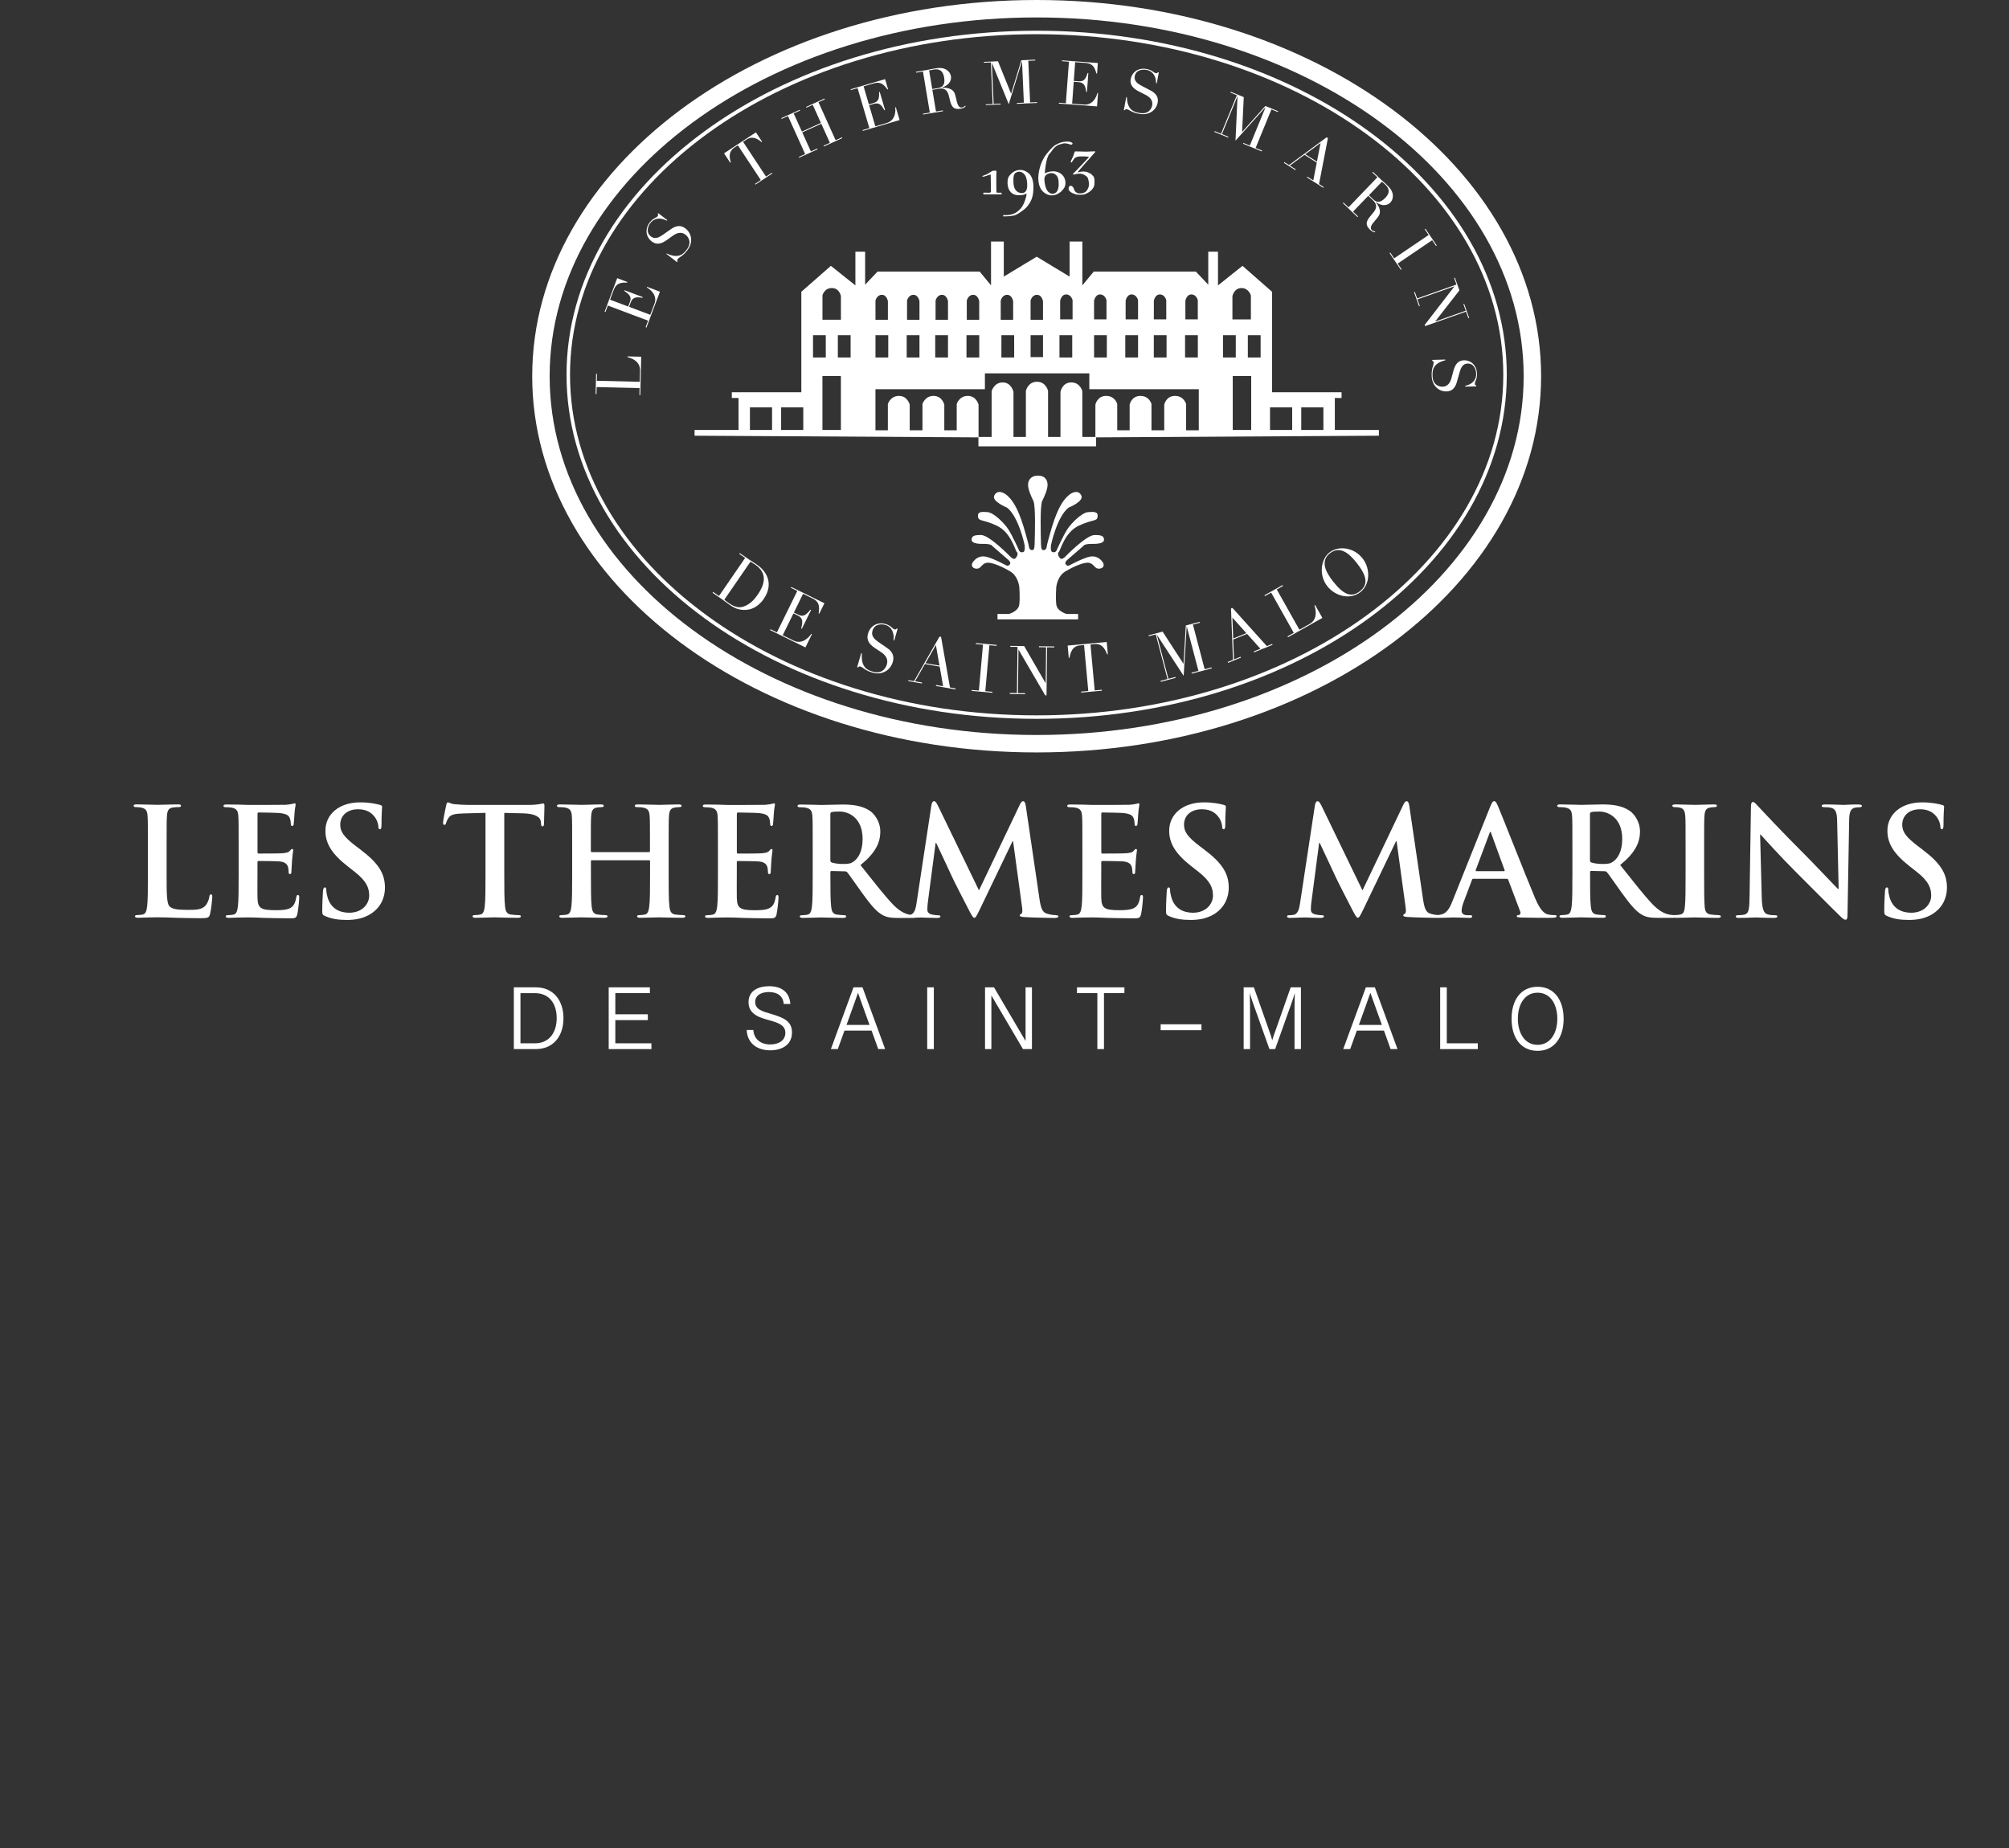 <?xml version="1.0" encoding="UTF-8"?>
<svg xmlns="http://www.w3.org/2000/svg" id="Calque_3" viewBox="0 0 576 530.03">
  <rect x="0" y="0" width="576" height="530.03" fill="#333333" stroke="none"/>
  <defs>
    <style>.cls-1{fill-rule:evenodd;}.cls-1,.cls-2{fill:#fff;}</style>
  </defs>
  <rect class="cls-2" x="280.52" y="125.3" width="33.73" height="2.69"></rect>
  <path class="cls-2" d="M382.71,123.3v-9.18h1.93v-1.64h-19.93v-28.81l-8.47-7.44-7.03,5.61v-9.67h-2.79v9.47l-3.56-3.77h-29.27l-3.27,3.96v-12.57h-3.66v10.05l-9.43-5.7h0l-9.43,5.7v-10.05h-3.66v12.57l-3.27-3.96h-29.27l-3.56,3.77v-9.47h-2.79v9.67l-7.03-5.61-8.47,7.44v28.81h-19.93v1.64h1.93v9.18h-12.61v1.64l98.1.58h0l98.1-.58v-1.64h-12.61ZM235.8,84.73s.48-2.13,2.7-2.13,2.6,2.32,2.6,2.32v6.77h-5.29v-6.96ZM221.36,123.3h-6.35v-6.48h6.35v6.48ZM230.31,123.3h-6.35v-6.48h6.35v6.48ZM233.1,96.13h3.66v6.38h-3.66v-6.38ZM241.09,123.3h-5.29v-15.47h5.29v15.47ZM243.88,102.51h-3.66v-6.38h3.66v6.38ZM339.86,86.27s.29-1.84,1.73-1.84,1.83,1.64,1.83,1.64v5.51h-3.56v-5.32h0ZM339.77,96.13h3.66v6.38h-3.66v-6.38ZM330.82,86.27s.29-1.84,1.73-1.84,1.83,1.64,1.83,1.64v5.51h-3.56v-5.32h0ZM334.47,96.13v6.38h-3.66v-6.38h3.66ZM322.73,86.27s.29-1.84,1.73-1.84,1.83,1.64,1.83,1.64v5.51h-3.56v-5.32h0ZM322.63,96.13h3.66v6.38h-3.66v-6.38ZM313.68,86.27s.29-1.84,1.73-1.84,1.83,1.64,1.83,1.64v5.51h-3.56v-5.32h0ZM317.34,96.13v6.38h-3.66v-6.38h3.66ZM303.96,86.27s.29-1.84,1.73-1.84,1.83,1.64,1.83,1.64v5.51h-3.56v-5.32h0ZM303.76,96.13h3.66v6.38h-3.66v-6.38ZM295.48,86.18s.39-1.64,1.83-1.64,1.73,1.84,1.73,1.84v5.32h-3.56v-5.51h0ZM295.48,96.13h3.56v6.28h-3.56v-6.28ZM286.92,86.18s.39-1.64,1.83-1.64,1.73,1.84,1.73,1.84v5.32h-3.56v-5.51h0ZM290.77,96.13v6.38h-3.66v-6.38h3.66ZM277.19,86.18s.39-1.64,1.83-1.64,1.73,1.84,1.73,1.84v5.32h-3.56v-5.51h0ZM277.1,96.13h3.66v6.38h-3.66v-6.38ZM268.24,86.18s.39-1.64,1.83-1.64,1.73,1.84,1.73,1.84v5.32h-3.56v-5.51h0ZM268.14,96.13h3.66v6.38h-3.66v-6.38ZM260.06,86.18s.39-1.64,1.83-1.64,1.73,1.84,1.73,1.84v5.32h-3.56v-5.51h0ZM259.96,96.13h3.66v6.38h-3.66v-6.38ZM251.01,86.18s.39-1.64,1.83-1.64,1.73,1.84,1.73,1.84v5.32h-3.56v-5.51h0ZM254.67,96.13v6.38h-3.66v-6.38h3.66ZM343.62,123.39h-3.56v-7.54s-.58-2.32-3.18-2.32-3.08,2.51-3.08,2.51v7.35h-3.66v-7.54s-.58-2.32-3.18-2.32-3.08,2.51-3.08,2.51v7.35h-3.56v-7.54s-.58-2.32-3.18-2.32-3.08,2.51-3.08,2.51v9.41h-3.75v-13.28s-.58-2.51-3.18-2.51-3.08,2.71-3.08,2.71v13.08h-3.56v-13.37s-.58-2.61-3.18-2.61,0,0,0,0h0c-2.6,0-3.18,2.61-3.18,2.61v13.37h-3.56v-13.08s-.58-2.71-3.08-2.71-3.18,2.51-3.18,2.51v13.28h-3.75v-9.41s-.58-2.51-3.08-2.51-3.18,2.32-3.18,2.32v7.54h-3.56v-7.35s-.58-2.51-3.08-2.51-3.18,2.32-3.18,2.32v7.54h-3.66v-7.35s-.58-2.51-3.08-2.51-3.18,2.32-3.18,2.32v7.54h-3.56v-11.79h31.38v-4.54h29.94v4.54h31.38v11.79h-.1ZM353.34,84.92s.48-2.32,2.6-2.32,2.7,2.13,2.7,2.13v6.86h-5.29v-6.77.1ZM350.65,96.13h3.66v6.38h-3.66v-6.38ZM358.73,123.3h-5.29v-15.47h5.29v15.47ZM361.43,102.51h-3.66v-6.38h3.66v6.38ZM370.48,123.3h-6.35v-6.48h6.35v6.48ZM379.43,123.3h-6.35v-6.48h6.35v6.48Z"></path>
  <path class="cls-2" d="M60.49,256.48c-.34,0-.43.26-.47.65-.09.82-.6,2.02-1.12,2.58-1.07,1.16-2.75,1.2-5.03,1.2-3.35,0-4.47-.3-5.2-.95-.9-.77-.9-3.74-.9-9.25v-7.57c0-6.54,0-7.74.09-9.12.09-1.5.43-2.24,1.59-2.45.52-.09,1.2-.13,1.68-.13.52,0,.77-.09.77-.39s-.3-.39-.9-.39c-1.68,0-4.82.13-5.85.13-1.16,0-3.87-.13-5.89-.13-.65,0-.95.09-.95.39s.26.39.73.39c.56,0,1.08.04,1.42.13,1.42.3,1.76.99,1.85,2.45.09,1.38.09,2.58.09,9.12v7.57c0,3.96,0,7.35-.21,9.16-.17,1.25-.39,2.19-1.25,2.36-.39.09-.9.17-1.55.17-.52,0-.69.13-.69.34,0,.3.3.43.86.43.86,0,1.98-.09,2.97-.09,1.03-.04,1.98-.04,2.45-.04,1.76,0,3.31.04,5.25.13,1.93.04,4.17.13,7.27.13,2.24,0,2.45-.21,2.71-1.16.34-1.25.65-4.47.65-4.94,0-.52-.04-.73-.34-.73Z"></path>
  <path class="cls-2" d="M85.42,256.65c-.3,0-.39.17-.47.65-.3,1.76-.82,2.67-1.93,3.18-1.12.52-2.92.52-4.04.52-4.39,0-5.07-.64-5.16-3.61-.04-1.25,0-5.2,0-6.67v-3.4c0-.26.04-.43.26-.43,1.03,0,5.29.04,6.11.13,1.59.17,2.19.82,2.41,1.68.13.56.13,1.12.17,1.55,0,.21.09.39.39.39.39,0,.39-.47.39-.82,0-.3.13-2.02.17-2.88.17-2.19.34-2.88.34-3.14s-.13-.34-.3-.34c-.22,0-.39.21-.69.56-.39.43-1.03.56-2.06.65-.99.09-5.93.09-6.88.09-.26,0-.3-.17-.3-.47v-10.88c0-.3.09-.43.3-.43.86,0,5.37.09,6.11.17,2.15.26,2.58.77,2.88,1.55.21.52.26,1.25.26,1.55,0,.39.09.6.39.6s.39-.26.43-.47c.09-.52.17-2.41.22-2.84.13-1.98.34-2.49.34-2.8,0-.21-.04-.39-.26-.39s-.47.13-.69.17c-.34.09-1.03.17-1.85.26-.82.04-9.37.04-10.75.04-.6,0-1.59-.04-2.71-.09-1.07,0-2.32-.04-3.48-.04-.65,0-.95.09-.95.39s.26.39.73.39c.6,0,1.33.04,1.68.13,1.42.3,1.76.99,1.85,2.45.09,1.38.09,2.58.09,9.12v7.57c0,3.96,0,7.35-.21,9.16-.17,1.25-.39,2.19-1.25,2.36-.39.09-.9.17-1.55.17-.52,0-.69.13-.69.34,0,.3.3.43.86.43.86,0,1.98-.09,2.97-.09,1.03-.04,1.98-.04,2.45-.04,1.29,0,2.62.04,4.47.13,1.85.04,4.21.13,7.44.13,1.63,0,2.02,0,2.32-1.12.21-.86.56-3.78.56-4.77,0-.43,0-.77-.34-.77Z"></path>
  <path class="cls-2" d="M103.31,243.58l-1.2-.9c-3.57-2.71-4.56-4.21-4.56-6.19,0-2.58,1.94-4.43,5.12-4.43,2.79,0,4.04,1.29,4.69,2.11.9,1.12,1.12,2.45,1.12,2.84,0,.52.13.77.43.77.34,0,.47-.34.47-1.29,0-3.35.17-4.6.17-5.16,0-.3-.22-.43-.6-.52-1.12-.3-2.92-.73-5.72-.73-5.98,0-9.93,3.4-9.93,8.13,0,3.48,1.63,6.49,6.36,10.19l1.98,1.55c3.57,2.79,4.21,4.77,4.21,6.88,0,2.28-1.89,4.9-5.76,4.9-2.67,0-5.2-1.16-6.15-4.34-.21-.73-.39-1.63-.39-2.19,0-.34-.04-.73-.43-.73-.34,0-.47.47-.52,1.12-.04.69-.21,3.27-.21,5.63,0,.95.13,1.16.82,1.46,1.85.82,3.78,1.12,6.28,1.12,2.28,0,4.69-.39,6.84-1.76,3.1-2.02,4.04-4.99,4.04-7.48,0-4.08-1.85-7.05-7.05-10.96Z"></path>
  <path class="cls-2" d="M149.36,262.76c0-.21-.21-.34-.69-.34-.65,0-1.59-.09-2.19-.17-1.29-.17-1.55-1.12-1.68-2.32-.22-1.85-.22-5.25-.22-9.2v-17.63l5.42.13c3.83.09,4.99,1.29,5.07,2.41l.04.47c.04.65.13.86.47.86.26,0,.34-.26.39-.69,0-1.12.13-4.08.13-4.99,0-.65-.04-.9-.34-.9-.17,0-.52.09-1.16.21-.65.09-1.59.22-2.97.22h-17.03c-1.42,0-3.05-.09-4.3-.22-1.08-.09-1.51-.52-1.85-.52-.26,0-.39.26-.52.82-.09.34-.9,4.26-.9,4.94,0,.47.09.69.39.69.26,0,.39-.17.47-.52.09-.34.3-.86.73-1.5.65-.95,1.68-1.16,4.17-1.25l6.41-.17v17.63c0,3.96,0,7.35-.22,9.16-.13,1.25-.39,2.19-1.25,2.36-.39.09-.9.17-1.55.17-.52,0-.69.13-.69.34,0,.3.3.43.86.43,1.72,0,4.43-.13,5.42-.13,1.2,0,3.91.13,6.75.13.47,0,.82-.13.82-.43Z"></path>
  <path class="cls-2" d="M195.8,262.41c-.64,0-1.59-.09-2.19-.17-1.29-.17-1.55-1.12-1.68-2.32-.22-1.85-.22-5.25-.22-9.2v-7.57c0-6.54,0-7.74.09-9.12.09-1.5.43-2.24,1.59-2.45.52-.09.9-.13,1.25-.13.52,0,.77-.09.77-.39s-.3-.39-.9-.39c-1.68,0-4.39.13-5.42.13-1.16,0-3.87-.13-6.19-.13-.6,0-.9.09-.9.39s.26.39.73.39c.6,0,1.33.04,1.68.13,1.42.3,1.76.99,1.85,2.45.09,1.38.09,2.58.09,9.12v.9c0,.21-.13.3-.26.3h-16.43c-.13,0-.26-.09-.26-.3v-.9c0-6.54,0-7.74.09-9.12.09-1.5.43-2.24,1.59-2.45.52-.09.9-.13,1.25-.13.52,0,.77-.09.77-.39s-.3-.39-.9-.39c-1.68,0-4.39.13-5.42.13-1.16,0-3.87-.13-6.19-.13-.6,0-.9.09-.9.39s.26.39.73.39c.6,0,1.33.04,1.68.13,1.42.3,1.76.99,1.85,2.45.09,1.38.09,2.58.09,9.12v7.57c0,3.96,0,7.35-.21,9.16-.17,1.25-.39,2.19-1.25,2.36-.39.09-.9.17-1.55.17-.52,0-.69.13-.69.34,0,.3.3.43.86.43,1.72,0,4.43-.13,5.42-.13,1.2,0,3.91.13,6.71.13.52,0,.86-.13.86-.43,0-.21-.21-.34-.69-.34-.65,0-1.59-.09-2.19-.17-1.29-.17-1.55-1.12-1.68-2.32-.21-1.85-.21-5.25-.21-9.2v-3.78c0-.21.13-.26.26-.26h16.43c.13,0,.26.09.26.26v3.78c0,3.96,0,7.35-.22,9.16-.17,1.25-.39,2.19-1.25,2.36-.39.09-.9.17-1.55.17-.52,0-.69.13-.69.34,0,.3.3.43.9.43,1.68,0,4.39-.13,5.37-.13,1.2,0,3.91.13,6.71.13.52,0,.86-.13.86-.43,0-.21-.21-.34-.69-.34Z"></path>
  <path class="cls-2" d="M222.64,262.2c.21-.86.56-3.78.56-4.77,0-.43,0-.77-.34-.77-.3,0-.39.17-.47.65-.3,1.76-.82,2.67-1.94,3.18-1.12.52-2.92.52-4.04.52-4.39,0-5.07-.64-5.16-3.61-.04-1.25,0-5.2,0-6.67v-3.4c0-.26.04-.43.26-.43,1.03,0,5.29.04,6.11.13,1.59.17,2.19.82,2.41,1.68.13.56.13,1.12.17,1.55,0,.21.09.39.39.39.39,0,.39-.47.39-.82,0-.3.13-2.02.17-2.88.17-2.19.34-2.88.34-3.14s-.13-.34-.3-.34c-.22,0-.39.21-.69.56-.39.43-1.03.56-2.06.65-.99.09-5.93.09-6.88.09-.26,0-.3-.17-.3-.47v-10.88c0-.3.09-.43.3-.43.86,0,5.37.09,6.11.17,2.15.26,2.58.77,2.88,1.55.21.52.26,1.25.26,1.55,0,.39.09.6.39.6s.39-.26.43-.47c.09-.52.17-2.41.21-2.84.13-1.98.34-2.49.34-2.8,0-.21-.04-.39-.26-.39s-.47.13-.69.17c-.34.09-1.03.17-1.85.26-.82.04-9.37.04-10.75.04-.6,0-1.59-.04-2.71-.09-1.07,0-2.32-.04-3.48-.04-.65,0-.95.09-.95.39s.26.39.73.39c.6,0,1.33.04,1.68.13,1.42.3,1.76.99,1.85,2.45.09,1.38.09,2.58.09,9.12v7.57c0,3.96,0,7.35-.21,9.16-.17,1.25-.39,2.19-1.25,2.36-.39.09-.9.17-1.55.17-.52,0-.69.13-.69.34,0,.3.3.43.86.43.86,0,1.98-.09,2.97-.09,1.03-.04,1.98-.04,2.45-.04,1.29,0,2.62.04,4.47.13,1.85.04,4.21.13,7.44.13,1.63,0,2.02,0,2.32-1.12Z"></path>
  <path class="cls-2" d="M302.79,262.41c-.56,0-1.42-.04-2.67-.43-1.29-.39-1.72-1.63-2.11-4.34l-3.91-26.57c-.13-.9-.39-1.33-.77-1.33s-.6.34-.95,1.03l-11.7,24.55-11.74-24.25c-.56-1.12-.82-1.33-1.16-1.33s-.6.39-.73,1.12l-4.26,28.04c-.21,1.46-.56,3.14-1.76,3.4-.03,0-.05,0-.08.01-.03,0-.06,0-.09-.01-.65-.13-2.41-.43-4.82-2.92-2.54-2.67-5.5-6.49-9.33-11.31,4.34-3.53,5.68-6.45,5.68-9.63,0-2.88-1.72-5.07-2.92-5.89-2.32-1.59-5.2-1.85-7.91-1.85-1.33,0-4.6.13-6.06.13-.9,0-3.61-.13-5.89-.13-.65,0-.95.09-.95.39s.26.39.73.39c.6,0,1.33.04,1.68.13,1.42.3,1.76.99,1.85,2.45.09,1.38.09,2.58.09,9.12v7.57c0,3.96,0,7.35-.21,9.16-.17,1.25-.39,2.19-1.25,2.36-.39.09-.9.17-1.55.17-.52,0-.69.13-.69.34,0,.3.3.43.86.43,1.72,0,4.43-.13,5.25-.13.65,0,3.83.13,6.32.13.56,0,.86-.13.86-.43,0-.21-.17-.34-.52-.34-.52,0-1.46-.09-2.11-.17-1.29-.17-1.55-1.12-1.68-2.36-.21-1.81-.21-5.2-.21-9.2v-.6c0-.26.13-.34.34-.34l3.74.09c.3,0,.56.04.77.3.56.64,2.54,3.57,4.26,5.93,2.41,3.31,4.04,5.33,5.89,6.32,1.12.6,2.19.82,4.6.82h4.08c.23,0,.41-.02.54-.07.73-.03,1.4-.06,1.78-.06.77,0,2.71.13,4.52.13.65,0,1.03-.09,1.03-.47,0-.21-.3-.3-.65-.3-.43,0-1.03-.04-1.81-.22-.73-.17-1.29-.56-1.29-1.38,0-.69.04-1.25.13-2.02l2.24-17.11h.17c1.5,3.23,4.08,8.64,4.47,9.55.52,1.2,3.91,7.78,4.94,9.76.69,1.29,1.12,2.15,1.5,2.15s.6-.39,1.59-2.41l9.37-19.52h.17l2.58,18.92c.17,1.2.04,1.76-.21,1.85-.3.13-.47.26-.47.47,0,.26.26.39,1.25.47,1.72.13,7.65.26,8.73.26.6,0,1.12-.13,1.12-.47,0-.26-.3-.3-.69-.3ZM244.78,247.02c-.77.56-1.33.73-3.05.73-1.08,0-2.36-.13-3.27-.43-.3-.13-.39-.3-.39-.77v-13.07c0-.34.09-.52.39-.6.43-.13,1.2-.17,2.28-.17,2.54,0,6.58,1.76,6.58,7.87,0,3.53-1.25,5.5-2.54,6.45Z"></path>
  <path class="cls-2" d="M327.34,256.65c-.3,0-.39.17-.47.65-.3,1.76-.82,2.67-1.93,3.18s-2.92.52-4.04.52c-4.39,0-5.07-.64-5.16-3.61-.04-1.25,0-5.2,0-6.67v-3.4c0-.26.04-.43.26-.43,1.03,0,5.29.04,6.11.13,1.59.17,2.19.82,2.41,1.68.13.56.13,1.12.17,1.55,0,.21.09.39.39.39.39,0,.39-.47.39-.82,0-.3.13-2.02.17-2.88.17-2.19.34-2.88.34-3.14s-.13-.34-.3-.34c-.21,0-.39.21-.69.56-.39.43-1.03.56-2.06.65-.99.09-5.93.09-6.88.09-.26,0-.3-.17-.3-.47v-10.88c0-.3.09-.43.3-.43.86,0,5.38.09,6.11.17,2.15.26,2.58.77,2.88,1.55.21.52.26,1.25.26,1.55,0,.39.09.6.39.6s.39-.26.43-.47c.09-.52.17-2.41.21-2.84.13-1.98.34-2.49.34-2.8,0-.21-.04-.39-.26-.39s-.47.13-.69.17c-.34.09-1.03.17-1.85.26-.82.04-9.37.04-10.75.04-.6,0-1.59-.04-2.71-.09-1.08,0-2.32-.04-3.48-.04-.65,0-.95.09-.95.39s.26.39.73.39c.6,0,1.33.04,1.68.13,1.42.3,1.76.99,1.85,2.45.09,1.38.09,2.58.09,9.12v7.57c0,3.96,0,7.35-.21,9.16-.17,1.25-.39,2.19-1.25,2.36-.39.09-.9.17-1.55.17-.52,0-.69.13-.69.34,0,.3.3.43.86.43.86,0,1.98-.09,2.97-.09,1.03-.04,1.98-.04,2.45-.04,1.29,0,2.62.04,4.47.13,1.85.04,4.21.13,7.44.13,1.63,0,2.02,0,2.32-1.12.21-.86.56-3.78.56-4.77,0-.43,0-.77-.34-.77Z"></path>
  <path class="cls-2" d="M345.23,243.58l-1.2-.9c-3.57-2.71-4.56-4.21-4.56-6.19,0-2.58,1.93-4.43,5.12-4.43,2.79,0,4.04,1.29,4.69,2.11.9,1.12,1.12,2.45,1.12,2.84,0,.52.13.77.43.77.34,0,.47-.34.47-1.29,0-3.35.17-4.6.17-5.16,0-.3-.21-.43-.6-.52-1.12-.3-2.92-.73-5.72-.73-5.98,0-9.93,3.4-9.93,8.13,0,3.48,1.63,6.49,6.36,10.19l1.98,1.55c3.57,2.79,4.21,4.77,4.21,6.88,0,2.28-1.89,4.9-5.76,4.9-2.67,0-5.2-1.16-6.15-4.34-.21-.73-.39-1.63-.39-2.19,0-.34-.04-.73-.43-.73-.34,0-.47.47-.52,1.12-.04.69-.21,3.27-.21,5.63,0,.95.13,1.16.82,1.46,1.85.82,3.78,1.12,6.28,1.12,2.28,0,4.69-.39,6.84-1.76,3.1-2.02,4.04-4.99,4.04-7.48,0-4.08-1.85-7.05-7.05-10.96Z"></path>
  <path class="cls-2" d="M435.48,262.37c-.43.04-.6.13-.6.39,0,.3.52.3,1.29.34,3.44.09,6.58.09,8.13.09s1.98-.09,1.98-.43c0-.3-.21-.34-.56-.34-.52,0-1.16-.04-1.81-.17-.9-.21-2.15-.82-3.78-4.69-2.75-6.54-9.63-24.08-10.66-26.44-.43-.99-.69-1.38-1.07-1.38-.43,0-.69.47-1.2,1.72l-10.79,27c-.86,2.15-1.68,3.61-3.66,3.87-.17.02-.4.04-.64.06-.52-.04-1.18-.14-2.03-.4-1.29-.39-1.72-1.63-2.11-4.34l-3.91-26.57c-.13-.9-.39-1.33-.77-1.33s-.6.34-.95,1.03l-11.7,24.55-11.74-24.25c-.56-1.12-.82-1.33-1.16-1.33s-.6.39-.73,1.12l-4.26,28.04c-.21,1.46-.56,3.14-1.76,3.4-.65.13-.95.13-1.29.13-.43,0-.69.09-.69.3,0,.39.34.47.77.47,1.38,0,3.44-.13,4.26-.13.77,0,2.71.13,4.51.13.65,0,1.03-.09,1.03-.47,0-.21-.3-.3-.64-.3-.43,0-1.03-.04-1.81-.22-.73-.17-1.29-.56-1.29-1.38,0-.69.04-1.25.13-2.02l2.24-17.11h.17c1.5,3.23,4.08,8.64,4.47,9.55.52,1.2,3.91,7.78,4.94,9.76.69,1.29,1.12,2.15,1.5,2.15s.6-.39,1.59-2.41l9.37-19.52h.17l2.58,18.92c.17,1.2.04,1.76-.21,1.85-.3.13-.47.26-.47.47,0,.26.26.39,1.25.47,1.47.11,6.01.22,7.97.25.05,0,.1,0,.16,0,.1,0,.2,0,.3,0,.12,0,.22,0,.3,0,.03,0,.05,0,.08,0,2.02-.02,3.97-.12,4.4-.12,1.33,0,3.18.13,4.56.13.47,0,.73-.09.73-.43,0-.26-.13-.34-.64-.34h-.65c-1.33,0-1.72-.56-1.72-1.33,0-.52.21-1.55.64-2.62l2.32-6.15c.09-.26.17-.34.39-.34h9.59c.21,0,.34.09.43.3l3.44,9.12c.21.52-.09.9-.39.99ZM431.18,249.81h-7.91c-.17,0-.21-.13-.17-.3l3.96-10.58c.04-.17.13-.39.26-.39s.17.21.21.39l3.87,10.62c.04.13,0,.26-.21.26Z"></path>
  <path class="cls-2" d="M492.67,262.41c-.65,0-1.59-.09-2.19-.17-1.29-.17-1.59-.95-1.72-2.11-.17-1.85-.17-5.25-.17-9.42v-7.57c0-6.54,0-7.74.09-9.12.09-1.5.43-2.24,1.59-2.45.52-.09.86-.13,1.29-.13s.69-.09.69-.43c0-.26-.34-.34-.9-.34-1.63,0-4.17.13-5.25.13-1.25,0-3.96-.13-5.59-.13-.69,0-1.03.09-1.03.34,0,.34.26.43.69.43.52,0,1.08.04,1.55.17.95.21,1.38.95,1.46,2.41.09,1.38.09,2.58.09,9.12v7.57c0,4.17,0,7.57-.21,9.37-.13,1.25-.39,1.98-1.25,2.15-.39.09-.9.17-1.55.17-.09,0-.16,0-.23.02-.05,0-.1-.02-.16-.02-.34,0-.73-.04-1.2-.13-.64-.13-2.41-.43-4.82-2.92-2.54-2.67-5.5-6.49-9.33-11.31,4.34-3.53,5.68-6.45,5.68-9.63,0-2.88-1.72-5.07-2.92-5.89-2.32-1.59-5.2-1.85-7.91-1.85-1.33,0-4.6.13-6.06.13-.9,0-3.61-.13-5.89-.13-.65,0-.95.09-.95.39s.26.39.73.39c.6,0,1.33.04,1.68.13,1.42.3,1.76.99,1.85,2.45.09,1.38.09,2.58.09,9.12v7.57c0,3.96,0,7.35-.21,9.16-.17,1.25-.39,2.19-1.25,2.36-.39.09-.9.17-1.55.17-.52,0-.69.13-.69.34,0,.3.3.43.86.43,1.72,0,4.43-.13,5.25-.13.64,0,3.83.13,6.32.13.56,0,.86-.13.86-.43,0-.21-.17-.34-.52-.34-.52,0-1.46-.09-2.11-.17-1.29-.17-1.55-1.12-1.68-2.36-.21-1.81-.21-5.2-.21-9.2v-.6c0-.26.13-.34.34-.34l3.74.09c.3,0,.56.04.77.3.56.64,2.54,3.57,4.26,5.93,2.41,3.31,4.04,5.33,5.89,6.32,1.12.6,2.19.82,4.6.82h4.08c.17,0,.31-.02.43-.04.12.03.26.04.43.04,1.72,0,4.43-.13,5.42-.13,1.16,0,3.87.13,6.71.13.47,0,.82-.13.82-.43,0-.21-.21-.34-.69-.34ZM462.57,247.02c-.77.56-1.33.73-3.05.73-1.07,0-2.36-.13-3.27-.43-.3-.13-.39-.3-.39-.77v-13.07c0-.34.09-.52.39-.6.43-.13,1.2-.17,2.28-.17,2.54,0,6.58,1.76,6.58,7.87,0,3.53-1.25,5.5-2.54,6.45Z"></path>
  <path class="cls-2" d="M532.83,230.68c-2.11,0-3.74.13-4.21.13-.9,0-2.97-.13-5.2-.13-.64,0-1.12.04-1.12.39,0,.26.17.39.69.39.6,0,1.63,0,2.28.26,1.03.43,1.42,1.25,1.46,3.87l.43,19.31h-.21c-.73-.69-6.54-6.88-9.46-9.8-6.28-6.24-12.81-13.24-13.33-13.8-.73-.77-1.12-1.33-1.59-1.33-.43,0-.56.6-.56,1.46l-.39,25.46c-.04,3.74-.21,4.99-1.33,5.33-.6.17-1.38.22-1.93.22-.43,0-.69.09-.69.34,0,.39.39.43.95.43,2.24,0,4.26-.13,4.64-.13.82,0,2.54.13,5.33.13.6,0,.99-.09.99-.43,0-.26-.26-.34-.73-.34-.69,0-1.5-.04-2.24-.3-.86-.3-1.42-1.42-1.5-4.77l-.47-18.06h.13c.77.82,5.55,6.19,10.23,10.84,4.47,4.43,9.98,10.06,12.68,12.64.47.47.99.95,1.46.95.39,0,.56-.39.56-1.33l.47-27.13c.04-2.41.39-3.31,1.59-3.66.52-.13.86-.13,1.29-.13.52,0,.77-.13.77-.39,0-.34-.43-.39-.99-.39Z"></path>
  <path class="cls-2" d="M551.15,243.58l-1.2-.9c-3.57-2.71-4.56-4.21-4.56-6.19,0-2.58,1.93-4.43,5.12-4.43,2.79,0,4.04,1.29,4.69,2.11.9,1.12,1.12,2.45,1.12,2.84,0,.52.13.77.43.77.34,0,.47-.34.47-1.29,0-3.35.17-4.6.17-5.16,0-.3-.21-.43-.6-.52-1.12-.3-2.92-.73-5.72-.73-5.98,0-9.93,3.4-9.93,8.13,0,3.48,1.63,6.49,6.36,10.19l1.98,1.55c3.57,2.79,4.21,4.77,4.21,6.88,0,2.28-1.89,4.9-5.76,4.9-2.67,0-5.2-1.16-6.15-4.34-.21-.73-.39-1.63-.39-2.19,0-.34-.04-.73-.43-.73-.34,0-.47.47-.52,1.12-.04.69-.21,3.27-.21,5.63,0,.95.13,1.16.82,1.46,1.85.82,3.78,1.12,6.28,1.12,2.28,0,4.69-.39,6.84-1.76,3.1-2.02,4.04-4.99,4.04-7.48,0-4.08-1.85-7.05-7.05-10.96Z"></path>
  <path class="cls-2" d="M153.64,283.12h-6.32v17.71h6.28c4.95,0,7.95-3.58,7.95-8.86s-3.05-8.85-7.91-8.85ZM153.41,299.17h-4.19v-14.38h4.19c3.91,0,6.2,2.83,6.2,7.17s-2.35,7.21-6.2,7.21Z"></path>
  <polygon class="cls-2" points="176.42 292.52 185.74 292.52 185.74 290.85 176.42 290.85 176.42 284.78 186.33 284.78 186.33 283.12 174.52 283.12 174.52 300.83 186.77 300.83 186.77 299.17 176.42 299.17 176.42 292.52"></polygon>
  <path class="cls-2" d="M220.9,290.68c-2.26-.65-4.38-1.22-4.38-3.35,0-1.89,1.68-2.86,3.94-2.86,2.49,0,4.04,1.16,4.25,3.42h1.89c-.23-3.31-2.41-5.09-6.07-5.09-3.12,0-5.92,1.29-5.92,4.57,0,3.59,3.39,4.48,5.8,5.14,2.75.77,4.76,1.46,4.76,3.66s-1.94,3.33-4.33,3.33c-2.78,0-4.68-1.56-4.86-4.16h-1.89c.14,3.58,2.7,5.84,6.75,5.84,3.2,0,6.23-1.46,6.23-5.12,0-3.26-2.42-4.28-6.18-5.37Z"></path>
  <path class="cls-2" d="M246.56,283.12h-1.85l-6.49,17.71h1.99l1.91-5.31h7.77l1.91,5.31h1.98l-6.49-17.71h-.74ZM242.71,293.89l2.12-5.9,1.17-3.29,1.17,3.28,2.13,5.92h-6.59Z"></path>
  <rect class="cls-2" x="265.84" y="283.12" width="1.9" height="17.71"></rect>
  <polygon class="cls-2" points="294.04 298.51 284.99 283.12 282.42 283.12 282.42 300.83 284.24 300.83 284.24 285.45 293.3 300.83 295.87 300.83 295.87 283.12 294.04 283.12 294.04 298.51"></polygon>
  <polygon class="cls-2" points="308.78 284.78 314.62 284.78 314.62 300.83 316.52 300.83 316.52 284.78 322.38 284.78 322.38 283.12 308.78 283.12 308.78 284.78"></polygon>
  <rect class="cls-2" x="332.77" y="293.72" width="11.7" height="1.69"></rect>
  <path class="cls-2" d="M365.22,296.81c-.11.32-.3.94-.45,1.49-.15-.55-.34-1.17-.45-1.49l-4.82-13.69h-2.93v17.71h1.83v-12.31c0-.72-.06-2.96-.08-3.74.21.7.57,1.87.79,2.47l4.85,13.58h1.64l4.84-13.58c.26-.71.56-1.72.8-2.47-.01.77-.08,3.02-.08,3.74v12.31h1.83v-17.71h-2.93l-4.82,13.69Z"></path>
  <path class="cls-2" d="M393.46,283.12h-1.85l-6.49,17.71h1.99l1.91-5.31h7.77l1.91,5.31h1.98l-6.49-17.71h-.74ZM389.61,293.89l2.12-5.9,1.17-3.29,1.17,3.28,2.13,5.92h-6.59Z"></path>
  <polygon class="cls-2" points="414.81 283.12 412.91 283.12 412.91 300.83 423.7 300.83 423.7 299.17 414.81 299.17 414.81 283.12"></polygon>
  <path class="cls-2" d="M440.84,282.96c-4.78,0-7.46,3.78-7.46,9.19s2.67,9.18,7.46,9.18,7.47-3.82,7.47-9.18-2.69-9.19-7.47-9.19ZM440.84,299.61c-3.58,0-5.65-3.24-5.65-7.49s2.04-7.46,5.65-7.46,5.66,3.24,5.66,7.46-2.07,7.49-5.66,7.49Z"></path>
  <path class="cls-2" d="M297.22,5c76.99,0,139.63,46.15,139.63,102.88s-62.64,102.88-139.63,102.88-139.63-46.15-139.63-102.88S220.22,5,297.22,5M297.22,0c-79.88,0-144.63,48.3-144.63,107.88s64.75,107.88,144.63,107.88,144.63-48.3,144.63-107.88S377.09,0,297.22,0h0Z"></path>
  <path class="cls-2" d="M297.22,9.81c73.77,0,133.79,43.81,133.79,97.66s-60.02,97.66-133.79,97.66-133.79-43.81-133.79-97.66S223.45,9.81,297.22,9.81M297.22,8.81c-74.44,0-134.79,44.17-134.79,98.66s60.35,98.66,134.79,98.66,134.79-44.17,134.79-98.66S371.66,8.81,297.22,8.81h0Z"></path>
  <path class="cls-2" d="M183.33,113.28l.05-2-12.31-.29-.05,2h-.25s.14-5.8.14-5.8h.25s-.05,2-.05,2l12.31.29.08-3.2c.05-2.1-1.34-3.29-3.6-3.88v-.2s3.94.09,3.94.09l-.26,10.99h-.25Z"></path>
  <path class="cls-2" d="M185.1,93.82l.7-1.87-11.52-4.33-.7,1.87-.24-.09,3.62-9.64,2.91,1.1-.07.19c-1.97-.09-3.15.24-3.84,2.09l-1.05,2.8,5.21,1.96.41-1.1c.56-1.5.29-2.14-1.55-3.39l.07-.19,5.24,1.97-.07.19c-1.41-.18-2.74-.38-3.35,1.24l-.51,1.36,6.08,2.29,1.2-3.18c.92-2.46-1.22-4.13-2.19-4.65l.07-.19,3.69,1.39-3.86,10.28-.24-.09Z"></path>
  <path class="cls-2" d="M191.02,72.84l.12-.16c3.6,1.72,4.94-.05,5.75-1.1,1.54-2.01.55-3.59-.37-4.3-1.33-1.02-2.73-.32-3.58.29l-1.76,1.26c-1.65,1.18-3.01,1.41-4.31.41-1.73-1.33-2.01-3.59-.6-5.43,1.02-1.33,1.86-1.27,2.28-1.82.19-.24.19-.31.03-.66l.15-.2,2.59,1.98-.13.17c-1.55-.82-3.46-.96-4.71.67-.71.93-1.37,2.7.15,3.86,1.23.94,2.46.19,3.53-.56l1.87-1.31c.78-.54,2.53-1.94,4.49-.44,1.77,1.36,2.32,3.96.59,6.21-.61.8-.92,1.11-1.59,1.64-.4.28-.97.62-1.22.94-.22.29-.15.46-.01.67l-.16.21-3.07-2.36Z"></path>
  <path class="cls-2" d="M216.46,52.74l1.67-1.1-6.58-9.97-.87.57c-.8.52-2.04,1.45-1.16,4.29l-.17.11-1.76-2.67,9.14-6.02,1.76,2.67-.17.11c-2.27-1.93-3.61-1.16-4.4-.63l-.87.57,6.58,9.97,1.67-1.1.13.2-4.84,3.19-.13-.2Z"></path>
  <path class="cls-2" d="M229.02,44.99l1.82-.82-4.92-10.89-1.82.82-.1-.22,5.28-2.39.1.22-1.82.82,2.35,5.2,5.46-2.47-2.35-5.2-1.82.82-.1-.22,5.28-2.39.1.22-1.82.82,4.92,10.89,1.82-.82.1.22-5.28,2.39-.1-.22,1.82-.82-2.47-5.46-5.46,2.47,2.47,5.46,1.82-.82.1.22-5.28,2.39-.1-.22Z"></path>
  <path class="cls-2" d="M247.33,37.29l1.92-.56-3.37-11.46-1.92.56-.07-.23,9.88-2.91.85,2.9-.19.06c-1.1-1.57-2.06-2.29-3.96-1.73l-2.87.84,1.52,5.18,1.12-.33c1.54-.45,1.89-1.05,1.8-3.2l.19-.06,1.53,5.21-.19.06c-.69-1.2-1.33-2.34-2.98-1.85l-1.4.41,1.78,6.05,3.26-.96c2.52-.74,2.59-3.38,2.43-4.45l.19-.06,1.08,3.67-10.54,3.1-.07-.23Z"></path>
  <path class="cls-2" d="M264.62,32.61l1.97-.33-1.97-11.78-1.97.33-.04-.24,3.37-.56c.28-.05.57-.11.85-.18.28-.05.57-.11.85-.16,1.39-.23,2.42-.35,3.47.2.92.48,1.38,1.27,1.5,1.96.11.67.03,2.46-2.67,3.26v.03c.79-.02,2.92-.04,3.64,1.45.42.85.62,2.48.93,3.25.24.58.59,1.11,1.28.99.3-.05.64-.23.86-.52l.19.16c-.22.23-.49.54-1.49.71-1.9.32-2.55-.51-2.98-2.23l-.39-1.55c-.56-2.28-2.1-2.08-2.92-1.94l-1.78.3,1.04,6.22,1.97-.33.04.24-5.72.95-.04-.24ZM267.29,25.53l1.63-.27c1.31-.22,2.13-.92,1.77-3.04-.4-2.41-1.86-2.47-3.1-2.26-.43.07-.9.17-1.2.25l.89,5.32Z"></path>
  <path class="cls-2" d="M282.61,29.92l2-.09-.52-11.93-2,.09v-.24s4.04-.18,4.04-.18l3.74,9.24h.04s2.92-9.53,2.92-9.53l3.98-.17v.24s-1.99.09-1.99.09l.52,11.93,2-.09v.24s-5.78.25-5.78.25v-.24s1.99-.09,1.99-.09l-.52-11.82h-.04s-3.77,12.27-3.77,12.27l-4.8-11.78h-.04s.51,11.7.51,11.7l2-.09v.24s-4.25.18-4.25.18v-.24Z"></path>
  <path class="cls-2" d="M303.6,29.46l1.99.15.88-11.91-1.99-.15.02-.24,10.26.76-.22,3.01h-.2c-.48-1.87-1.12-2.88-3.1-3.03l-2.98-.22-.4,5.38,1.17.09c1.6.12,2.13-.31,2.81-2.37h.2s-.4,5.43-.4,5.43h-.2c-.22-1.38-.42-2.67-2.14-2.8l-1.45-.11-.46,6.29,3.39.25c2.62.19,3.61-2.25,3.83-3.31h.2s-.28,3.83-.28,3.83l-10.95-.81.02-.24Z"></path>
  <path class="cls-2" d="M322.9,27.84l.19.04c.12,3.88,2.3,4.26,3.61,4.51,2.5.46,3.44-1.08,3.65-2.2.3-1.6-.96-2.51-1.9-2.98l-1.92-.98c-1.81-.92-2.63-2-2.34-3.56.39-2.08,2.27-3.31,4.55-2.88,1.65.31,1.98,1.06,2.65,1.19.3.06.36.03.6-.26l.25.05-.58,3.11-.21-.04c.02-1.7-.73-3.42-2.75-3.8-1.15-.21-3.02-.01-3.36,1.81-.28,1.48.96,2.22,2.11,2.83l2.02,1.05c.83.44,2.88,1.35,2.44,3.71-.4,2.13-2.46,3.73-5.25,3.21-.99-.18-1.41-.31-2.18-.67-.43-.22-.99-.58-1.4-.65-.35-.07-.47.07-.6.28l-.27-.05.69-3.69Z"></path>
  <path class="cls-2" d="M348.23,37.59l1.85.76,4.53-11.05-1.85-.76.09-.23,3.75,1.54-.48,9.96h.03s6.64-7.42,6.64-7.42l3.68,1.51-.09.23-1.85-.76-4.53,11.05,1.85.76-.09.23-5.36-2.2.09-.23,1.85.76,4.49-10.96h-.03s-8.57,9.55-8.57,9.55l.58-12.71h-.03s-4.44,10.83-4.44,10.83l1.85.76-.09.23-3.95-1.62.09-.23Z"></path>
  <path class="cls-2" d="M368.23,46.48l1.34.85,10.79-7.96.37.23-2.55,13.18,1.35.86-.13.21-4.69-2.97.13-.21,1.69,1.07,1-5.11-3.53-2.23-4.19,3.09,1.69,1.07-.13.21-3.27-2.07.13-.21ZM378.62,41l-4.39,3.23,3.35,2.12,1.04-5.35Z"></path>
  <path class="cls-2" d="M385.19,58.07l1.44,1.38,8.28-8.61-1.44-1.38.17-.18,2.47,2.37c.21.2.43.39.65.57.21.2.43.39.64.59,1.01.97,1.73,1.73,1.91,2.9.16,1.03-.2,1.87-.68,2.37-.47.49-1.96,1.49-4.21-.19l-.02.02c.49.61,1.77,2.31,1.01,3.78-.43.84-1.62,1.98-2.05,2.68-.32.54-.54,1.13-.03,1.62.22.21.57.37.93.38l-.02.25c-.31-.04-.73-.07-1.46-.77-1.39-1.33-1.11-2.35,0-3.72l1.01-1.23c1.49-1.81.41-2.92-.19-3.5l-1.3-1.25-4.37,4.54,1.44,1.38-.17.18-4.18-4.01.17-.18ZM392.47,55.98l1.2,1.15c.96.92,2.01,1.16,3.5-.39,1.69-1.76.87-2.96-.03-3.83-.31-.3-.67-.62-.92-.81l-3.74,3.89Z"></path>
  <path class="cls-2" d="M398.6,72.43l1.12,1.65,9.88-6.7-1.12-1.65.2-.14,3.25,4.8-.2.14-1.12-1.65-9.88,6.7,1.12,1.65-.2.14-3.25-4.8.2-.14Z"></path>
  <path class="cls-2" d="M405.65,83.7l.67,1.88,11.26-3.99-.67-1.88.23-.08,1.29,3.63-6.94,8.91v.03s8.75-3.1,8.75-3.1l-.67-1.88.23-.08,1.42,4.02-.23.08-.67-1.88-11.72,4.15-.12-.34,8.52-11.05v-.03s-10.6,3.75-10.6,3.75l.67,1.88-.23.08-1.42-4.02.23-.08Z"></path>
  <path class="cls-2" d="M414.38,103.11v.2c-3.76.92-3.69,3.13-3.66,4.46.06,2.54,1.77,3.14,2.9,3.12,1.62-.04,2.25-1.46,2.53-2.47l.56-2.08c.53-1.96,1.41-2.99,3-3.02,2.11-.05,3.7,1.53,3.76,3.85.04,1.67-.63,2.16-.61,2.84,0,.31.04.36.38.53v.25s-3.15.07-3.15.07v-.22c1.66-.33,3.19-1.43,3.14-3.48-.03-1.17-.61-2.96-2.46-2.91-1.5.04-1.98,1.4-2.33,2.65l-.61,2.19c-.26.91-.73,3.1-3.12,3.15-2.16.05-4.16-1.63-4.23-4.47-.02-1.01.02-1.44.21-2.27.13-.47.36-1.09.35-1.5,0-.36-.17-.45-.4-.53v-.27s3.75-.09,3.75-.09Z"></path>
  <path class="cls-1" d="M312.75,159.57c-1.91.25-6.28,2.62-6.28,2.62,0,0-.42.25-.91-.37-.5-.62.71-1.5.71-1.5l4.36-3.78s.12-.62,2.7-.58c2.58.04,3.33-.62,3.2-1.33s-.33-1.25-2.74-1.21c-2.41.04-8.4,6.24-8.4,6.24,0,0-.91.91-1.37.5-.46-.42-.96-1.41-.46-1.87.5-.46,1.66-5.65,5.78-7.57,4.12-1.91,5.2-1.12,5.36-2.58.17-1.45-1.04-1.41-2.74-1.29s-4.74,3.03-5.99,4.99-3.12,6.15-3.12,6.15c0,0-.33.54-1.08.33-.75-.21-.42-2.08-.42-2.08,0,0,1.66-8.06,5.03-10.68,0,0,4.45-1.79,3.66-3.45s-2.54-1.08-3.7-.04c-1.16,1.04-2.87,2.87-4.78,9.19,0,0-1.25,4.32-1.37,4.99-.12.67-.12,1.41-.96,1.5s-.75-1.25-.79-2.66c-.04-1.41-.29-10.1.37-11.43.67-1.33,1.54-3.33,1.54-4.66s-.82-2.62-2.57-2.58c-.07,0-.33,0-.37,0-1.75-.04-2.66,1.25-2.66,2.58s.87,3.33,1.54,4.66c.67,1.33.42,10.02.37,11.43-.04,1.41.04,2.74-.79,2.66-.83-.08-.83-.83-.96-1.5-.12-.67-1.37-4.99-1.37-4.99-1.91-6.32-3.62-8.15-4.78-9.19s-2.91-1.62-3.7.04,3.66,3.45,3.66,3.45c3.37,2.62,5.03,10.68,5.03,10.68,0,0,.33,1.87-.42,2.08s-1.08-.33-1.08-.33c0,0-1.87-4.2-3.12-6.15-1.25-1.95-4.28-4.86-5.99-4.99s-2.91-.17-2.74,1.29c.17,1.45,1.25.67,5.36,2.58,4.12,1.91,5.28,7.11,5.78,7.57.5.46,0,1.45-.46,1.87-.46.42-1.37-.5-1.37-.5,0,0-5.99-6.19-8.4-6.24s-2.62.5-2.74,1.21.62,1.37,3.2,1.33c2.58-.04,2.7.58,2.7.58l4.36,3.78s1.21.87.71,1.5c-.5.62-.91.37-.91.37,0,0-4.36-2.37-6.28-2.62-1.91-.25-3.08,1.08-3.49,1.75-.42.67-.25,1.66,1.08,1.75,1.33.08,1.41-1.33,2.83-1.66,1.41-.33,4.41,1,6.82,2.41,2.41,1.41,2.66,4.57,2.66,4.57,0,0,.22,2.85,0,4.9-.22,2.05-2.99,2.77-2.99,2.77h-3.27v1.55h23.11v-1.55h-3.27s-2.77-.72-2.99-2.77c-.22-2.05,0-4.9,0-4.9,0,0,.25-3.16,2.66-4.57,2.41-1.41,5.4-2.74,6.82-2.41,1.41.33,1.5,1.75,2.83,1.66,1.33-.08,1.5-1.08,1.08-1.75-.42-.67-1.58-2-3.49-1.75Z"></path>
  <path class="cls-2" d="M204.45,169.74l1.69,1.16,7.5-10.91-1.69-1.16.15-.22,2.84,1.95c.29.2.58.37.88.56.29.2.59.38.86.57,1.23.85,1.79,1.35,2.43,2.21,1.9,2.55,1.54,5.4-.12,7.81-1.92,2.79-4.46,3.51-6.75,3.09-1.3-.23-1.97-.63-3.4-1.61-.31-.21-.64-.47-.98-.72-.34-.26-.66-.5-.97-.71l-2.59-1.78.15-.22ZM207.67,171.96c.33.27.76.62,1.31,1,1.39.95,2.9,1.66,4.78.75,1.45-.7,2.46-1.71,3.44-3.13,2.31-3.36,2.72-6.33-.7-8.68-.5-.35-.94-.6-1.33-.84l-7.5,10.91Z"></path>
  <path class="cls-2" d="M220.91,180.43l1.84.91,5.84-11.88-1.84-.91.12-.24,9.5,4.67-1.48,3-.18-.09c.32-2.08.13-3.37-1.7-4.26l-2.76-1.35-2.64,5.37,1.08.53c1.48.73,2.17.49,3.68-1.36l.18.09-2.66,5.4-.18-.09c.36-1.48.72-2.88-.88-3.67l-1.34-.66-3.08,6.27,3.14,1.54c2.42,1.19,4.4-.94,5.06-1.94l.18.09-1.87,3.8-10.13-4.98.12-.24Z"></path>
  <path class="cls-2" d="M246.91,187.29l.2.06c-.34,4.27,1.85,4.88,3.16,5.26,2.51.72,3.67-.9,4.01-2.11.5-1.73-.69-2.84-1.59-3.44l-1.86-1.24c-1.74-1.17-2.46-2.42-1.97-4.11.65-2.25,2.72-3.44,5.02-2.78,1.65.48,1.91,1.34,2.58,1.53.3.09.37.07.65-.24l.25.07-.97,3.37-.21-.06c.23-1.87-.34-3.83-2.37-4.41-1.16-.33-3.1-.27-3.67,1.7-.46,1.6.72,2.52,1.83,3.29l1.95,1.33c.8.55,2.79,1.73,2.06,4.28-.66,2.31-2.97,3.9-5.78,3.09-1-.29-1.41-.47-2.16-.92-.42-.28-.95-.72-1.36-.83-.36-.1-.49.04-.65.26l-.27-.08,1.15-4Z"></path>
  <path class="cls-2" d="M260.46,195.04l1.6.28,7.31-12.78.44.08,2.56,14.51,1.62.28-.05.27-5.61-.98.05-.27,2.02.35-.98-5.63-4.23-.74-2.84,4.96,2.02.35-.05.27-3.92-.69.05-.27ZM268.33,184.97l-2.98,5.2,4.01.7-1.03-5.9Z"></path>
  <path class="cls-2" d="M278.61,197.85l2.05.18,1.17-13.18-2.05-.18.02-.27,5.94.53-.02.27-2.05-.18-1.17,13.18,2.05.18-.02.27-5.94-.53.02-.27Z"></path>
  <path class="cls-2" d="M289.52,198.71l2.05.02.16-13.23-2.05-.02v-.27s3.96.05,3.96.05l6.13,10.62h.04l.12-10.27-2.05-.02v-.27s4.39.05,4.39.05v.27s-2.06-.02-2.06-.02l-.16,13.78h-.37s-7.63-13.08-7.63-13.08h-.04s-.15,12.44-.15,12.44l2.05.02v.27s-4.39-.05-4.39-.05v-.27Z"></path>
  <path class="cls-2" d="M309.98,198.33l2.04-.19-1.21-13.18-1.07.1c-.98.09-2.55.33-3.11,3.57l-.2.02-.32-3.53,11.2-1.03.32,3.53-.2.02c-1.14-3.08-2.73-3.03-3.71-2.94l-1.07.1,1.21,13.18,2.04-.19.02.27-5.93.54-.03-.27Z"></path>
  <path class="cls-2" d="M332.75,195.24l1.99-.52-3.37-12.8-1.99.52-.07-.26,4.02-1.06,5.96,9.19h.04s.66-10.95.66-10.95l3.95-1.04.07.26-1.99.52,3.37,12.8,1.99-.52.07.26-5.76,1.52-.07-.26,1.99-.52-3.34-12.68h-.04s-.86,14.1-.86,14.1l-7.64-11.71h-.04s3.31,12.56,3.31,12.56l1.99-.52.07.26-4.24,1.12-.07-.26Z"></path>
  <path class="cls-2" d="M352,189.82l1.51-.61-.57-14.72.41-.17,9.87,10.96,1.53-.62.1.25-5.28,2.14-.1-.25,1.9-.77-3.82-4.26-3.98,1.61.22,5.72,1.9-.77.1.25-3.69,1.49-.1-.25ZM353.34,177.1l.23,5.99,3.77-1.53-4-4.46Z"></path>
  <path class="cls-2" d="M369.15,182.48l1.79-1.01-6.49-11.54-1.79,1.01-.13-.24,5.19-2.92.13.24-1.79,1.01,6.49,11.54,2.87-1.61c1.89-1.06,2.17-2.97,1.46-5.37l.18-.1,2.08,3.7-9.86,5.54-.13-.24Z"></path>
  <path class="cls-2" d="M381.15,158.43c2.56-2.01,6.97-1.54,9.52,1.7,2.24,2.84,2.23,7.41-.61,9.64-2.92,2.3-7.2,1.25-9.51-1.68-2.55-3.24-1.79-7.78.6-9.65ZM389.89,169.55c2.5-1.97,1.98-4.46-.89-8.11-2.2-2.8-4.85-5.03-7.68-2.8-2.84,2.23-1.29,5.33.91,8.12,2.87,3.65,5.17,4.75,7.67,2.78Z"></path>
  <path class="cls-2" d="M285.7,55.23l-.03-1.11s-.06-3.99.02-4.77v-.14c0-.22-.14-.28-.36-.28-.4,0-.75.06-.75.06-.55.26-1.32.88-1.89,1.1-.26.08-.51.11-.77.29,0,0-.3.1-.3.12,0,.16.12.16.2.16.6,0,1.45-.46,2.08-.58h.14s.08,4.96.08,4.96l-.27.21c-.55.08-1.36-.05-1.89.01-.03,0-.03.42-.03.46,0,0,.14,0,.28,0,0,0,4.1,0,4.96,0v-.46s-.93.03-1.47-.03Z"></path>
  <path class="cls-2" d="M292.48,48.73c-1.24.03-2.18.57-2.99,1.56-1.06,1.17-.57,3.75-.01,4.4.85,1.4,2.62,1.29,2.62,1.29.95.03,1.71-.15,2.21-.52,0,0-.02.57-.07.82-.4,1.48-.82,2.62-1.65,3.58-.51.45-1.61,2.01-4.75,1.81h-.19s-.06.34-.01.38c.9,0,2.85-.02,3.67-.47,1.06-.45,2.75-1.86,2.82-1.95,2.17-2.25,2.16-4.52,2.16-6.16,0-1.17-.24-2.4-.94-3.35-.15-.2-1.3-1.43-2.86-1.39ZM292.06,55.18c-1.22-.53-1.51-1.86-1.51-3.34,0-.81-.02-1.95.71-2.33,1.08-.58,1.73-.07,1.77-.05,1.09.52,1.48,1.9,1.48,3.74,0,2.51-1.71,2.31-2.45,1.97Z"></path>
  <path class="cls-2" d="M312.7,49.83c-.15-.07-.77-.4-.94-.49-.02.02-.04.02-.06.02-.06,0-.15-.04-.17-.09-.39-.04-.64-.09-1.01-.09-.34,0-.75.09-1.09.15l-.24.09s-.15-.02-.15-.09l.15-.24s1.84-2.12,2.57-2.96c.04-.04.19-.22.24-.24.32-.35,1.71-1.96,2.04-2.34,0-.11-.04-.13-.09-.15l-.96.02-1.52.07-1.5-.04-1.09-.02-.6-.02c-.19-.02-.43,1.01-.6,1.41-.04.09-.58,1.27-.63,1.33,0,.04-.06.29-.06.38.04.04.09.07.13.07.09,0,.17-.09.26-.2.02-.07.6-.89.67-.98.06-.09.24-.2.3-.24.58-.33,1.2-.33,1.84-.33h.81l1.09.09c.09.04.09.09.09.13,0,0,.06.02-3.24,3.47-.36.4-.84.82-1.31,1.3,0,.18.11.22.21.22.32,0,.64-.2.94-.2l.64-.07c.58,0,.99.09,1.48.37.71.4,1.03.68,1.18,1.52.02.24.15.86.15.88,0,.04-.04.62-.06.79-.09.49-.21.73-.47,1.15-.47.73-1.29.97-2.12.97-.66,0-1.18-.31-1.44-.73-.04-.09-.32-.73-.34-.82-.17-.33-.45-.64-.79-.64-.49,0-.62.4-.62.84v.29s.24.26.3.4c.45.49,1.05.68,1.65.88.09.04.28.09.32.09.24.04,1.05.07,1.16.07.06,0,.66-.02.86-.07.09,0,.36-.09.39-.09,1.03-.4,2.19-1.17,2.57-2.25.17-.4.17-.84.17-1.28,0-.55,0-1.26-.39-1.68-.17-.18-.47-.53-.71-.66Z"></path>
  <path class="cls-2" d="M299.55,49.68s.26-4.48,1.41-5.66c.56-.42.83-1.62,2.47-2.48l1.48-.42c1.01-.1,1.8.29,2.02.33.23.04.34.12.54-.17.2-.3-.36-.51-.74-.62-.22-.06-.68-.06-1.02-.04,0,0,0-.01,0-.01-.93,0-1.86.3-2.71.75-1.1.45-2.54,2.3-2.6,2.39-2.16,2.39-2.71,5.74-2.71,7.38,0,1.17.28,2.51,1.02,3.46.16.2,1.27,1.48,2.89,1.44,1.29-.03,2.47-.76,3.18-1.7,1.1-1.17.71-2.97.15-3.74-.74-1.1-2.62-2.16-5.37-.89ZM302.81,55.17c-.87.67-1.61.28-1.65.26-1.14-.52-1.54-1.89-1.72-3.76-.19-1.95,1.91-2.25,2.67-1.91,1.27.53,1.43,1.68,1.43,3.16,0,.81-.21,1.76-.74,2.25Z"></path>
</svg>
